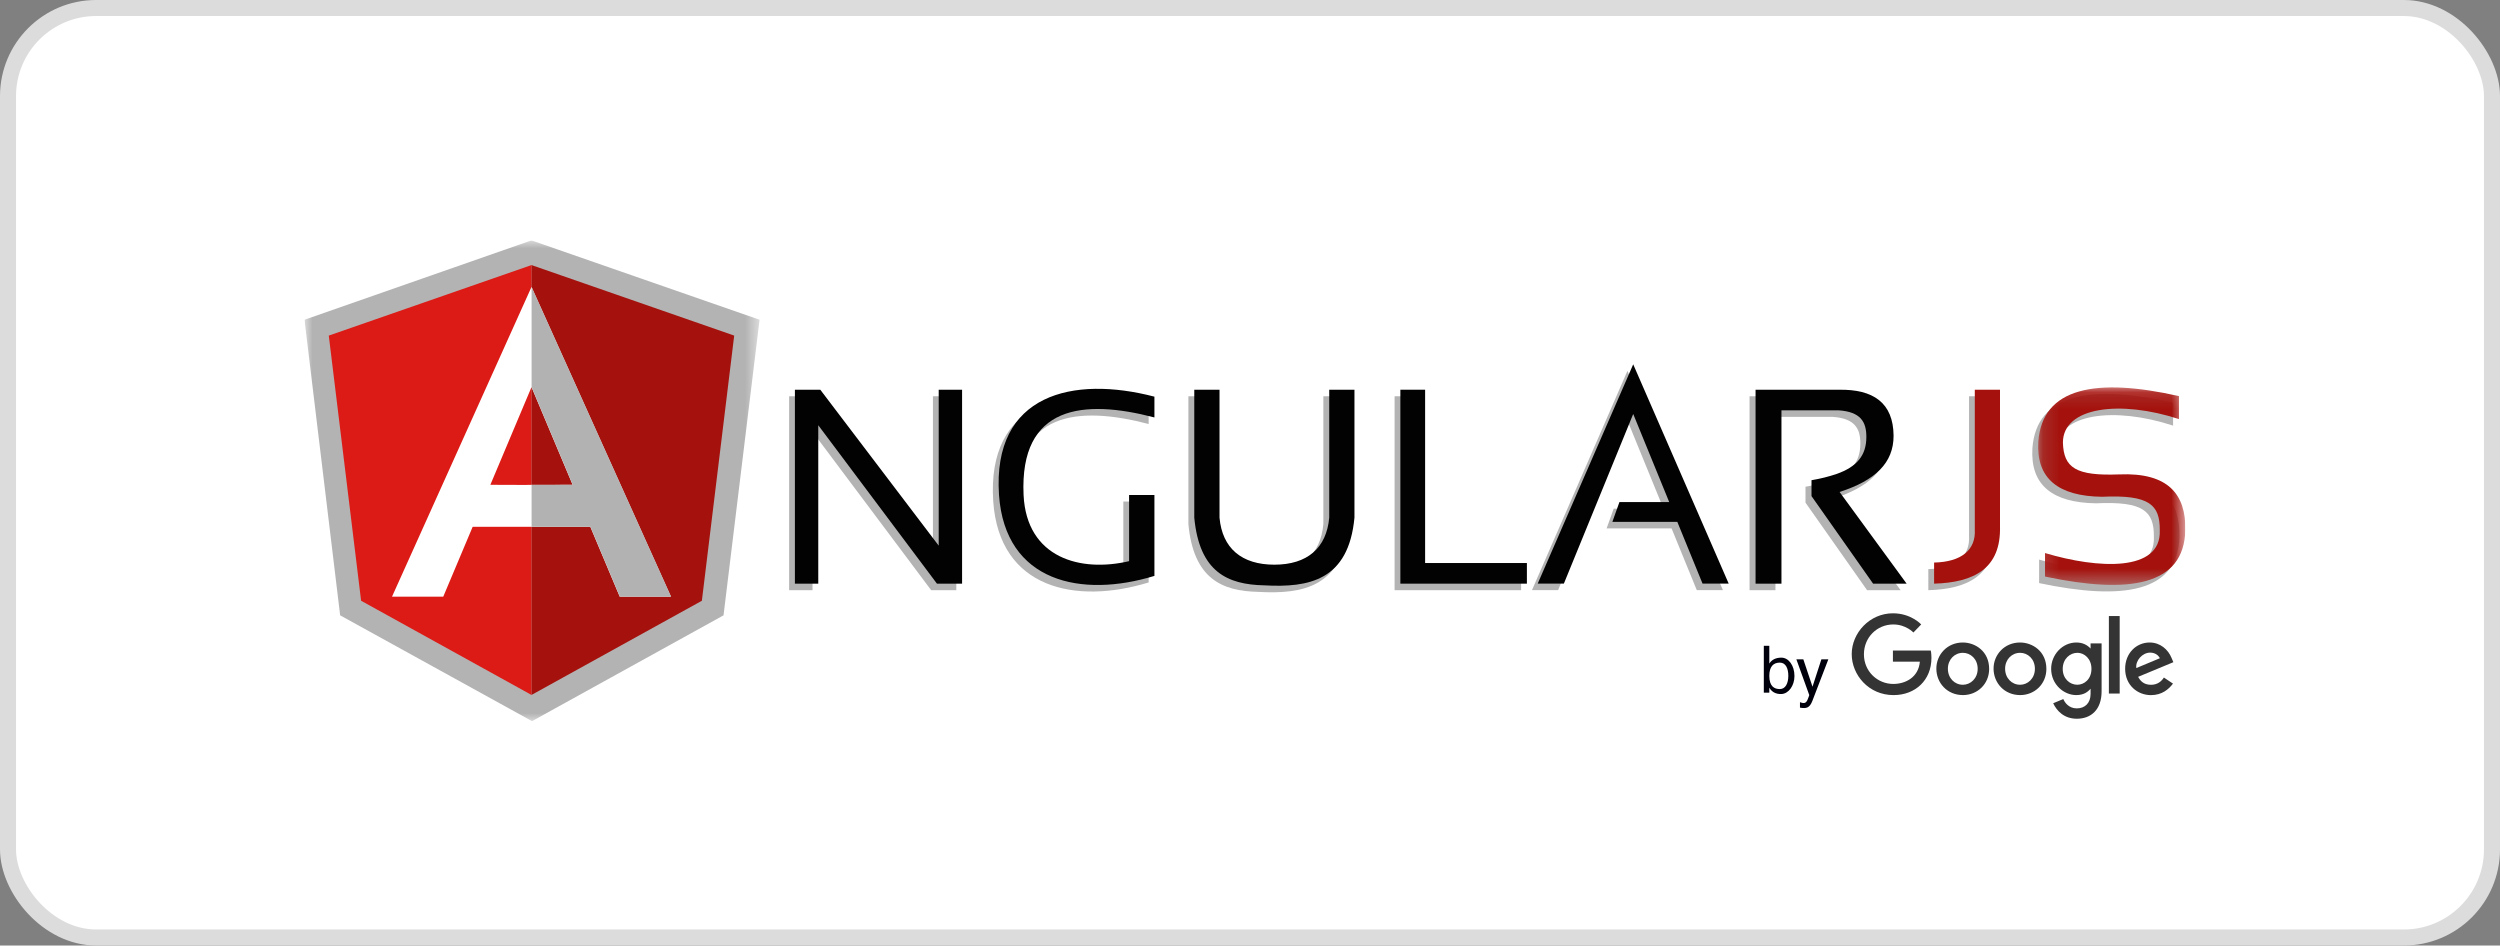 <svg width="156" height="59" viewBox="0 0 156 59" fill="none" xmlns="http://www.w3.org/2000/svg">
<rect x="0" y="0" width="156" height="59" fill="#808080" stroke="none"/>
<rect x="0.5" y="0.5" width="155" height="58" rx="5.5" fill="white"/>
<rect x="0.5" y="0.5" width="155" height="58" rx="5.5" stroke="#DCDCDC"/>
<g clip-path="url(#clip0_217_20033)">
<path d="M49.242 24.727V36.828H50.701V26.943L58.105 36.828H59.674V24.727H58.215V34.457L50.827 24.727" fill="#B3B3B3"/>
<path d="M71.676 26.458V25.16C66.627 23.839 61.55 24.968 61.978 31.295C62.362 36.755 67.146 37.737 71.676 36.344V31.295H70.096V35.424C67.099 36.132 63.701 35.254 63.512 31.295C63.257 25.684 67.264 25.302 71.676 26.458Z" fill="#B3B3B3"/>
<path d="M82.577 24.727V32.71C82.406 34.617 81.199 35.644 79.153 35.645C77.109 35.644 75.902 34.617 75.731 32.71V24.727H74.156V32.71C74.476 36.105 76.237 36.885 78.515 36.933V36.934C81.309 37.089 83.782 36.634 84.151 32.71V24.727" fill="#B3B3B3"/>
<path d="M88.568 35.542V24.727H87.023V36.828H94.918V35.542" fill="#B3B3B3"/>
<path d="M101.553 23.143L95.594 36.826H97.226L101.553 26.24L103.801 31.74H100.694L100.252 32.974H104.306L105.88 36.826H107.512" fill="#B3B3B3"/>
<path d="M114.415 31.107C116.632 30.393 117.793 29.3 117.784 27.589C117.765 25.547 116.526 24.688 114.361 24.728H109.172V36.829H110.788V26.013H114.361C115.733 26.108 116.086 26.733 116.086 27.67C116.086 28.835 115.492 29.535 114.23 29.983C113.748 30.145 113.23 30.278 112.663 30.373V31.365L116.507 36.829H118.599" fill="#B3B3B3"/>
<path d="M120.328 35.513V36.828C122.817 36.757 124.508 35.888 124.441 33.26V24.727H122.868V33.451C122.942 34.726 122.028 35.474 120.328 35.513Z" fill="#B3B3B3"/>
<path d="M135.6 25.124V26.559C131.949 25.358 128.371 25.791 128.358 28.015C128.399 29.613 129.183 30.111 131.869 30.01C134.917 29.882 136.035 31.238 135.998 33.481C135.918 36.979 132.464 37.489 127.241 36.385V34.917C130.543 35.907 134.501 36.115 134.402 33.501C134.416 31.906 133.764 31.267 130.792 31.407C128.084 31.368 126.678 30.284 126.823 27.956C127.078 24.596 130.395 23.948 135.6 25.124Z" fill="#B3B3B3"/>
<mask id="mask0_217_20033" style="mask-type:luminance" maskUnits="userSpaceOnUse" x="19" y="15" width="29" height="30">
<path d="M19 15H47.414V45H19V15Z" fill="white"/>
</mask>
<g mask="url(#mask0_217_20033)">
<path d="M19 19.952L33.163 15L47.397 19.952L45.148 38.397L33.198 45L21.225 38.397" fill="#B3B3B3"/>
</g>
<path d="M33.164 16.54V43.365L43.797 37.487L45.814 20.941L33.164 16.54Z" fill="#A5120D"/>
<path d="M33.166 16.54V43.365L22.533 37.487L20.516 20.941L33.166 16.54Z" fill="#DC1B16"/>
<path d="M30.598 30.252L33.165 24.156L35.731 30.252C31.672 30.261 32.802 30.261 30.598 30.252ZM33.165 17.907L24.461 37.233H27.658L29.494 32.873H36.835L38.671 37.233H41.868" fill="white"/>
<path d="M33.172 17.906V24.156L35.738 30.251C34.452 30.254 33.687 30.256 33.172 30.257V32.873H36.842L38.678 37.233H41.876" fill="#B3B2B2"/>
<path d="M49.602 24.318V36.42H51.06V26.535L58.465 36.42H60.034V24.318H58.575V34.049L51.186 24.318" fill="#020202"/>
<path d="M72.036 26.049V24.752C66.986 23.43 61.91 24.56 62.338 30.887C62.722 36.347 67.505 37.328 72.036 35.936V30.887H70.455V35.016C67.458 35.724 64.06 34.846 63.871 30.887C63.616 25.276 67.623 24.893 72.036 26.049Z" fill="#020202"/>
<path d="M82.944 24.318V32.302C82.773 34.209 81.566 35.236 79.521 35.236C77.476 35.236 76.269 34.209 76.098 32.302V24.318H74.523V32.302C74.843 35.696 76.604 36.477 78.882 36.525V36.525C81.676 36.681 84.149 36.225 84.518 32.302V24.318" fill="#020202"/>
<path d="M88.927 35.133V24.318H87.383V36.42H95.278V35.133" fill="#020202"/>
<path d="M101.912 22.734L95.953 36.418H97.585L101.912 25.832L104.16 31.331H101.052L100.611 32.566H104.665L106.239 36.418H107.871" fill="#020202"/>
<path d="M114.79 30.699C117.006 29.985 118.167 28.892 118.159 27.181C118.14 25.138 116.901 24.28 114.736 24.32H109.547V36.421H111.163V25.605H114.736C116.108 25.7 116.461 26.325 116.461 27.262C116.461 28.427 115.867 29.127 114.605 29.575C114.122 29.737 113.605 29.87 113.038 29.965V30.957L116.882 36.421H118.974" fill="#020202"/>
<path d="M120.688 35.104V36.42C123.175 36.348 124.868 35.48 124.8 32.852V24.318H123.227V33.043C123.301 34.318 122.388 35.065 120.688 35.104Z" fill="#A5120D"/>
<mask id="mask1_217_20033" style="mask-type:luminance" maskUnits="userSpaceOnUse" x="127" y="24" width="10" height="13">
<path d="M127.141 24.135H136.366V36.533H127.141V24.135Z" fill="white"/>
</mask>
<g mask="url(#mask1_217_20033)">
<path d="M135.967 24.717V26.152C132.317 24.951 128.739 25.384 128.726 27.608C128.767 29.206 129.55 29.704 132.237 29.603C135.284 29.474 136.403 30.831 136.366 33.074C136.285 36.572 132.831 37.081 127.609 35.978V34.51C130.91 35.499 134.868 35.708 134.77 33.094C134.783 31.499 134.132 30.86 131.16 30.999C128.451 30.961 127.046 29.876 127.19 27.548C127.446 24.188 130.763 23.541 135.967 24.717Z" fill="#A5120D"/>
</g>
<path d="M111.061 42.998C110.717 42.998 110.405 42.831 110.405 42.173C110.405 41.606 110.647 41.347 111.061 41.347C111.435 41.347 111.591 41.717 111.591 42.173C111.591 42.628 111.42 42.998 111.061 42.998ZM111.158 41.037C110.786 41.037 110.547 41.182 110.405 41.408V40.296H110.062V43.221H110.405V42.909C110.545 43.156 110.783 43.32 111.158 43.307C111.608 43.292 111.974 42.785 111.974 42.188C111.974 41.521 111.608 41.037 111.158 41.037Z" fill="#00000D"/>
<path d="M113.654 41.143L113.1 42.851L112.528 41.143H112.094C112.094 41.143 112.863 43.273 112.898 43.373C112.879 43.447 112.861 43.48 112.809 43.619C112.711 43.882 112.586 43.921 112.318 43.815V44.158C112.706 44.221 112.917 44.191 113.091 43.738C113.173 43.524 114.088 41.143 114.088 41.143" fill="#00000D"/>
<path d="M120.48 40.593H118.118V41.288H119.799C119.717 42.262 118.906 42.678 118.142 42.678C117.163 42.678 116.309 41.907 116.309 40.828C116.309 39.776 117.123 38.966 118.143 38.966C118.931 38.966 119.396 39.468 119.396 39.468L119.882 38.965C119.882 38.965 119.257 38.27 118.118 38.27C116.669 38.27 115.547 39.493 115.547 40.815C115.547 42.111 116.602 43.374 118.156 43.374C119.522 43.374 120.522 42.438 120.522 41.054C120.522 40.762 120.48 40.593 120.48 40.593" fill="#343434"/>
<path d="M122.487 40.736C122.959 40.736 123.407 41.118 123.407 41.733C123.407 42.336 122.961 42.729 122.484 42.729C121.961 42.729 121.548 42.309 121.548 41.729C121.548 41.16 121.956 40.736 122.487 40.736ZM122.477 40.092C121.516 40.092 120.828 40.843 120.828 41.719C120.828 42.608 121.496 43.373 122.488 43.373C123.387 43.373 124.123 42.686 124.123 41.738C124.123 40.651 123.267 40.092 122.477 40.092Z" fill="#343434"/>
<path d="M126.058 40.736C126.53 40.736 126.978 41.118 126.978 41.733C126.978 42.336 126.532 42.729 126.055 42.729C125.532 42.729 125.119 42.309 125.119 41.729C125.119 41.16 125.527 40.736 126.058 40.736ZM126.048 40.092C125.087 40.092 124.398 40.843 124.398 41.719C124.398 42.608 125.066 43.373 126.059 43.373C126.958 43.373 127.694 42.686 127.694 41.738C127.694 40.651 126.838 40.092 126.048 40.092Z" fill="#343434"/>
<path d="M129.631 40.735C130.064 40.735 130.507 41.104 130.507 41.734C130.507 42.375 130.064 42.728 129.622 42.728C129.151 42.728 128.714 42.347 128.714 41.741C128.714 41.111 129.168 40.735 129.631 40.735ZM129.567 40.092C128.685 40.092 127.992 40.864 127.992 41.731C127.992 42.719 128.796 43.373 129.552 43.373C130.02 43.373 130.268 43.188 130.452 42.975V43.298C130.452 43.864 130.108 44.203 129.59 44.203C129.088 44.203 128.837 43.831 128.75 43.619L128.119 43.883C128.343 44.356 128.793 44.849 129.594 44.849C130.471 44.849 131.14 44.297 131.14 43.138V40.15H130.452V40.468C130.24 40.24 129.951 40.092 129.567 40.092Z" fill="#343434"/>
<path d="M134.168 40.723C134.468 40.723 134.684 40.882 134.776 41.073L133.306 41.687C133.243 41.212 133.694 40.723 134.168 40.723ZM134.14 40.092C133.308 40.092 132.609 40.754 132.609 41.73C132.609 42.764 133.388 43.376 134.22 43.376C134.914 43.376 135.34 42.997 135.594 42.657L135.027 42.279C134.88 42.508 134.634 42.731 134.223 42.731C133.762 42.731 133.55 42.478 133.419 42.234L135.618 41.321L135.504 41.053C135.292 40.529 134.796 40.092 134.14 40.092Z" fill="#343434"/>
<path d="M131.594 43.277H132.268V38.441H131.594V43.277Z" fill="#343434"/>
</g>
<defs>
<clipPath id="clip0_217_20033">
<rect width="117.366" height="30" fill="white" transform="translate(19 15)"/>
</clipPath>
</defs>
</svg>
